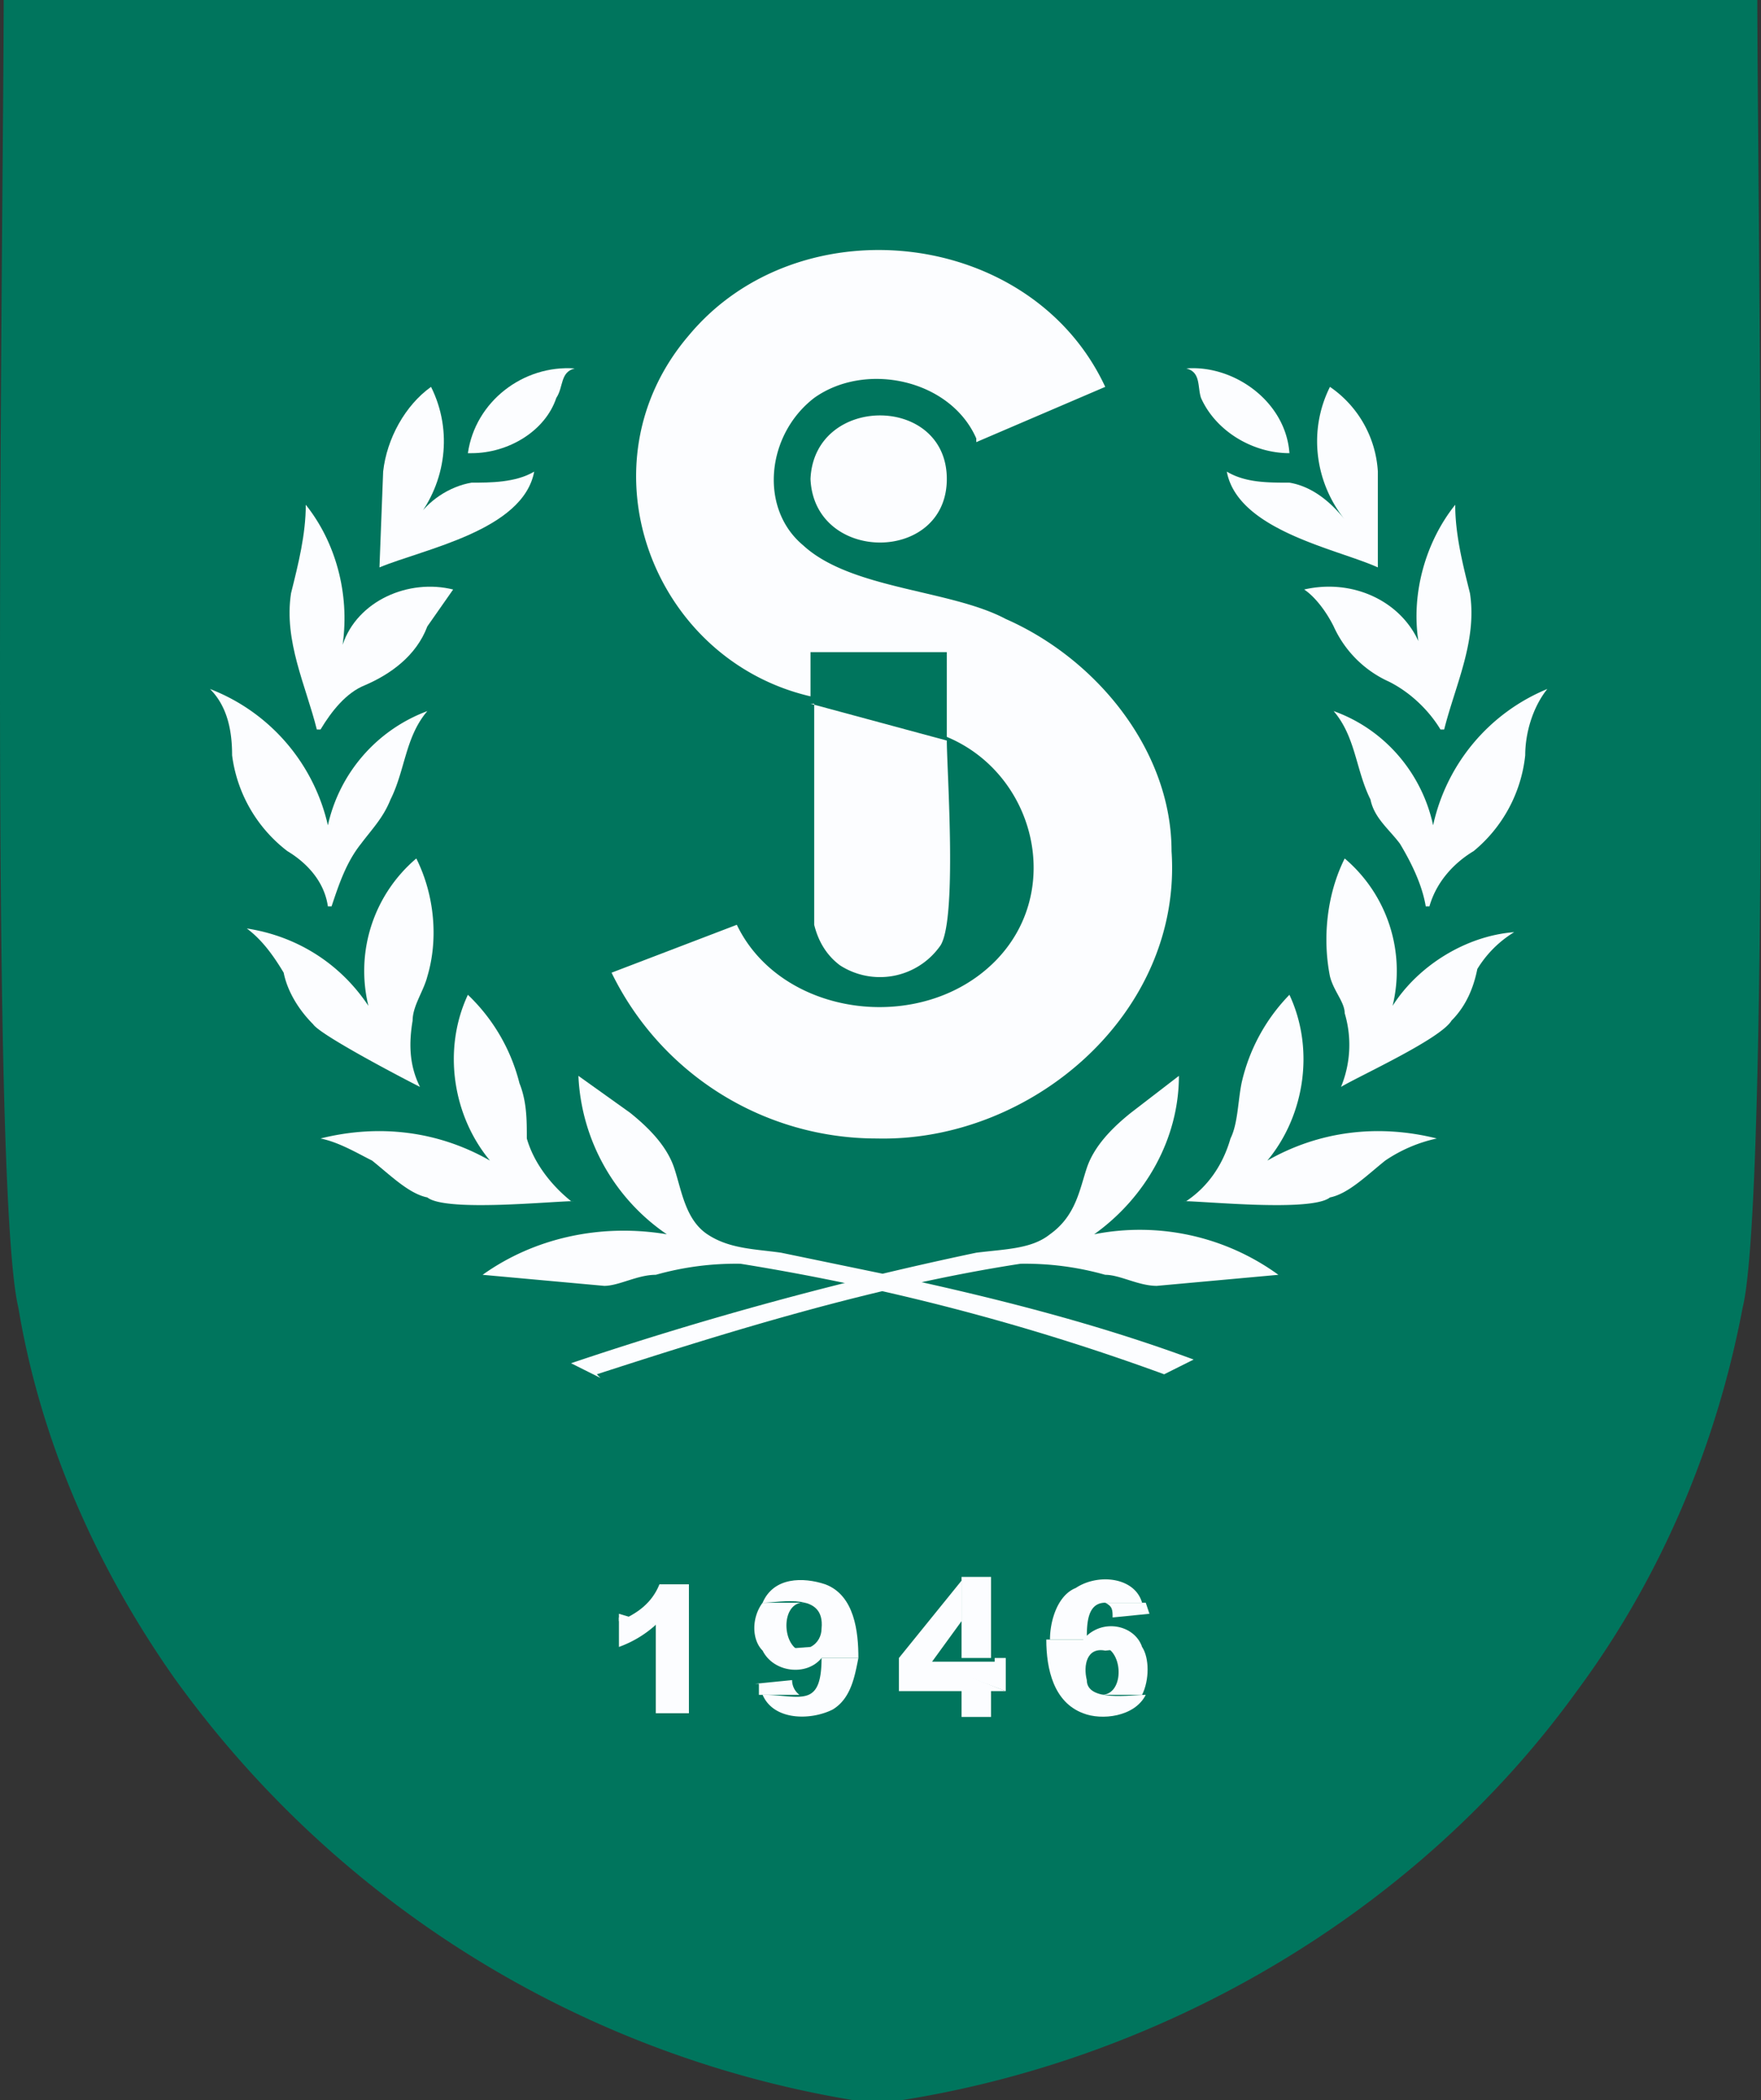 <svg id="Layer_2" xmlns="http://www.w3.org/2000/svg" width="47.8" height="57"><rect width="100%" height="100%" fill="#333333" stroke="none"/><defs><style>.cls-1{fill:#fcfdff;stroke-width:0}</style></defs><g id="Layer_1-2"><path d="M.1 0c0 5-.4 32.2.4 35.5.6 3.6 2.1 7 4.2 10a28.4 28.4 0 0 0 19.1 11.6c7.5-1 14.6-5.1 19-11.2 2.3-3.1 3.8-6.7 4.5-10.4.8-3.2.4-30.9.4-35.5H0Z" style="fill:#00755d;stroke-width:0"/><path class="cls-1" d="M32.2 32.6c.6-.4 1-1 1.2-1.7.2-.4.2-1 .3-1.5A5 5 0 0 1 35 27c.7 1.5.4 3.3-.6 4.5 1.4-.8 3-1 4.6-.6a4 4 0 0 0-1.4.6c-.5.4-1 .9-1.5 1-.5.4-3.4.1-4 .1Z"/><path class="cls-1" d="M36.4 29.5a3 3 0 0 0 .1-2c0-.3-.3-.6-.4-1-.2-1-.1-2.2.4-3.2a4 4 0 0 1 1.3 4c.7-1.1 2-1.9 3.3-2a3 3 0 0 0-1 1c-.1.5-.3 1-.7 1.4-.3.5-2.5 1.5-3 1.8Z"/><path class="cls-1" d="M38.7 24.6c-.1-.6-.4-1.2-.7-1.7-.3-.4-.7-.7-.8-1.2-.4-.8-.4-1.7-1-2.4 1.4.5 2.4 1.7 2.7 3.1a5.2 5.2 0 0 1 3.1-3.7c-.4.5-.6 1.2-.6 1.8a3.9 3.9 0 0 1-1.4 2.6c-.5.3-1 .8-1.2 1.5Z"/><path class="cls-1" d="M39.1 19.8c-.3-.5-.8-1-1.4-1.3a3 3 0 0 1-1.5-1.5c-.2-.4-.5-.8-.8-1 1.3-.3 2.6.3 3.1 1.4-.2-1.3.2-2.7 1-3.7 0 .8.2 1.6.4 2.4.2 1.3-.4 2.5-.7 3.7H39Z"/><path class="cls-1" d="M37.4 12.8v2.6c-1.1-.5-3.8-1-4.1-2.6.5.3 1.1.3 1.7.3.6.1 1.1.5 1.5 1-.8-1-1-2.4-.4-3.6a3 3 0 0 1 1.3 2.3Z"/><path class="cls-1" d="M35 12.3c-1 0-2-.6-2.4-1.5-.1-.3 0-.7-.4-.8 1.3-.1 2.7.9 2.8 2.3ZM16.2 37.3c3.7-1.2 7.6-2.4 11.5-3a8 8 0 0 1 2.3.3c.4 0 .9.3 1.4.3l3.3-.3a6.4 6.4 0 0 0-5-1.1c1.4-1 2.3-2.6 2.3-4.3l-1.3 1c-.5.4-1 .9-1.2 1.5-.2.6-.3 1.3-1 1.8-.5.4-1.2.4-2 .5A96.9 96.9 0 0 0 15.5 37l.8.4ZM25.7 13c0-2.3-3.6-2.3-3.7 0 .1 2.3 3.7 2.3 3.7 0Z"/><path class="cls-1" d="M31.6 37.3a62.2 62.2 0 0 0-11.5-3 8 8 0 0 0-2.3.3c-.5 0-1 .3-1.4.3l-3.3-.3c1.4-1 3.2-1.4 5-1.1a5.5 5.5 0 0 1-2.4-4.3l1.4 1c.5.4 1 .9 1.2 1.5.2.6.3 1.4.9 1.8.6.4 1.3.4 2 .5l2.9.6c2.8.6 5.6 1.3 8.3 2.3l-.8.4Z"/><path class="cls-1" d="M15.5 32.6c-.5-.4-1-1-1.2-1.7 0-.5 0-1-.2-1.5a5 5 0 0 0-1.4-2.4c-.7 1.5-.4 3.3.6 4.5-1.4-.8-3-1-4.6-.6.5.1 1 .4 1.4.6.5.4 1 .9 1.5 1 .5.4 3.4.1 4 .1Z"/><path class="cls-1" d="M11.4 29.5c-.3-.6-.3-1.2-.2-1.8 0-.4.3-.8.4-1.2.3-1 .2-2.2-.3-3.2a4 4 0 0 0-1.3 4c-.8-1.2-2-1.9-3.3-2.1.4.3.7.7 1 1.2.1.5.4 1 .8 1.4.2.3 2.5 1.5 2.9 1.7Z"/><path class="cls-1" d="M9 24.6c.2-.6.4-1.2.8-1.7.3-.4.6-.7.8-1.2.4-.8.4-1.7 1-2.4a4.3 4.3 0 0 0-2.7 3.1 5.2 5.2 0 0 0-3.2-3.7c.5.5.6 1.2.6 1.8a3.9 3.9 0 0 0 1.5 2.6c.5.3 1 .8 1.1 1.5H9Z"/><path class="cls-1" d="M8.7 19.8c.3-.5.7-1 1.2-1.2.7-.3 1.4-.8 1.7-1.6l.7-1c-1.2-.3-2.6.3-3 1.5.2-1.4-.2-2.8-1-3.8 0 .8-.2 1.6-.4 2.4-.2 1.3.4 2.5.7 3.7Z"/><path class="cls-1" d="m10.4 12.8-.1 2.6c1.2-.5 3.9-1 4.2-2.6-.5.3-1.2.3-1.7.3-.6.1-1.2.5-1.5 1 .8-1 1-2.4.4-3.6-.7.5-1.2 1.4-1.3 2.3Z"/><path class="cls-1" d="M12.8 12.3c1 0 2-.6 2.3-1.5.2-.3.1-.7.5-.8-1.4-.1-2.7.9-2.9 2.3ZM16.8 43.9l1 .2v2.4h.9V43h-.8c-.2.5-.6.8-1.1 1Z"/><path class="cls-1" d="M16.8 44.7a3 3 0 0 0 1-.6l-1-.3v.9ZM23.3 45h-1c0 1.4-.6 1-1.6 1 .3.7 1.3.7 1.9.4.5-.3.6-.9.7-1.4Z"/><path class="cls-1" d="M22.3 45h1c0-.7-.1-1.7-.9-2-.6-.2-1.4-.2-1.7.5.5 0 1.7-.3 1.6.7 0 .2-.1.4-.3.5l-1.3.1c.3.6 1.2.7 1.6.2Z"/><path class="cls-1" d="M21.9 43.5h-1.2c-.3.4-.3 1 0 1.3h1c-.5-.2-.5-1.4.2-1.3ZM20.6 45.7v.3h1.2-.1a.5.5 0 0 1-.2-.4l-1 .1ZM26.1 45.9h.8v.7h-.8zM26.1 45.9h1.2l-2-.8.8-1.1v-1.1L24.4 45v.9h1.7Z"/><path class="cls-1" d="M26.1 42.9V45h.8v-2.2h-.8ZM27 45.1h-1.8l2.1.8V45H27ZM31 44.7h-1c.5.2.5 1.3-.1 1.3H31c.2-.4.2-1 0-1.3Z"/><path class="cls-1" d="m30 44.8 1-.1c-.2-.6-1.1-.8-1.6-.2h-1c0 .8.2 1.7 1 2 .5.2 1.4.1 1.7-.5-.4 0-1.6.2-1.6-.4-.1-.4 0-.9.5-.8ZM30 43.5c.2.1.2.2.2.4l1-.1-.1-.3H30Z"/><path class="cls-1" d="M30 43.5h1c-.2-.7-1.2-.8-1.8-.4-.5.2-.7.9-.7 1.4h1c0-.4 0-1 .5-1ZM22 19.1l3.7 1c0 .8.3 5-.2 5.6a2 2 0 0 1-2.7.5c-.4-.3-.6-.7-.7-1.1v-6Z"/><path class="cls-1" d="m26.5 12 3.5-1.5c-2-4.3-8.3-5-11.3-1.4-3 3.5-1 8.8 3.3 9.8v-1.2h3.7V20c2.4 1 3.2 4.2 1.3 6.1-2 2-5.8 1.5-7-1l-3.4 1.3a8 8 0 0 0 7.2 4.5c4.2.1 8.3-3.4 8-7.8 0-2.7-2-5.2-4.5-6.3-1.5-.8-4.2-.8-5.5-2-1.2-1-1-3 .3-4 1.4-1 3.7-.5 4.4 1.1Z"/></g></svg>